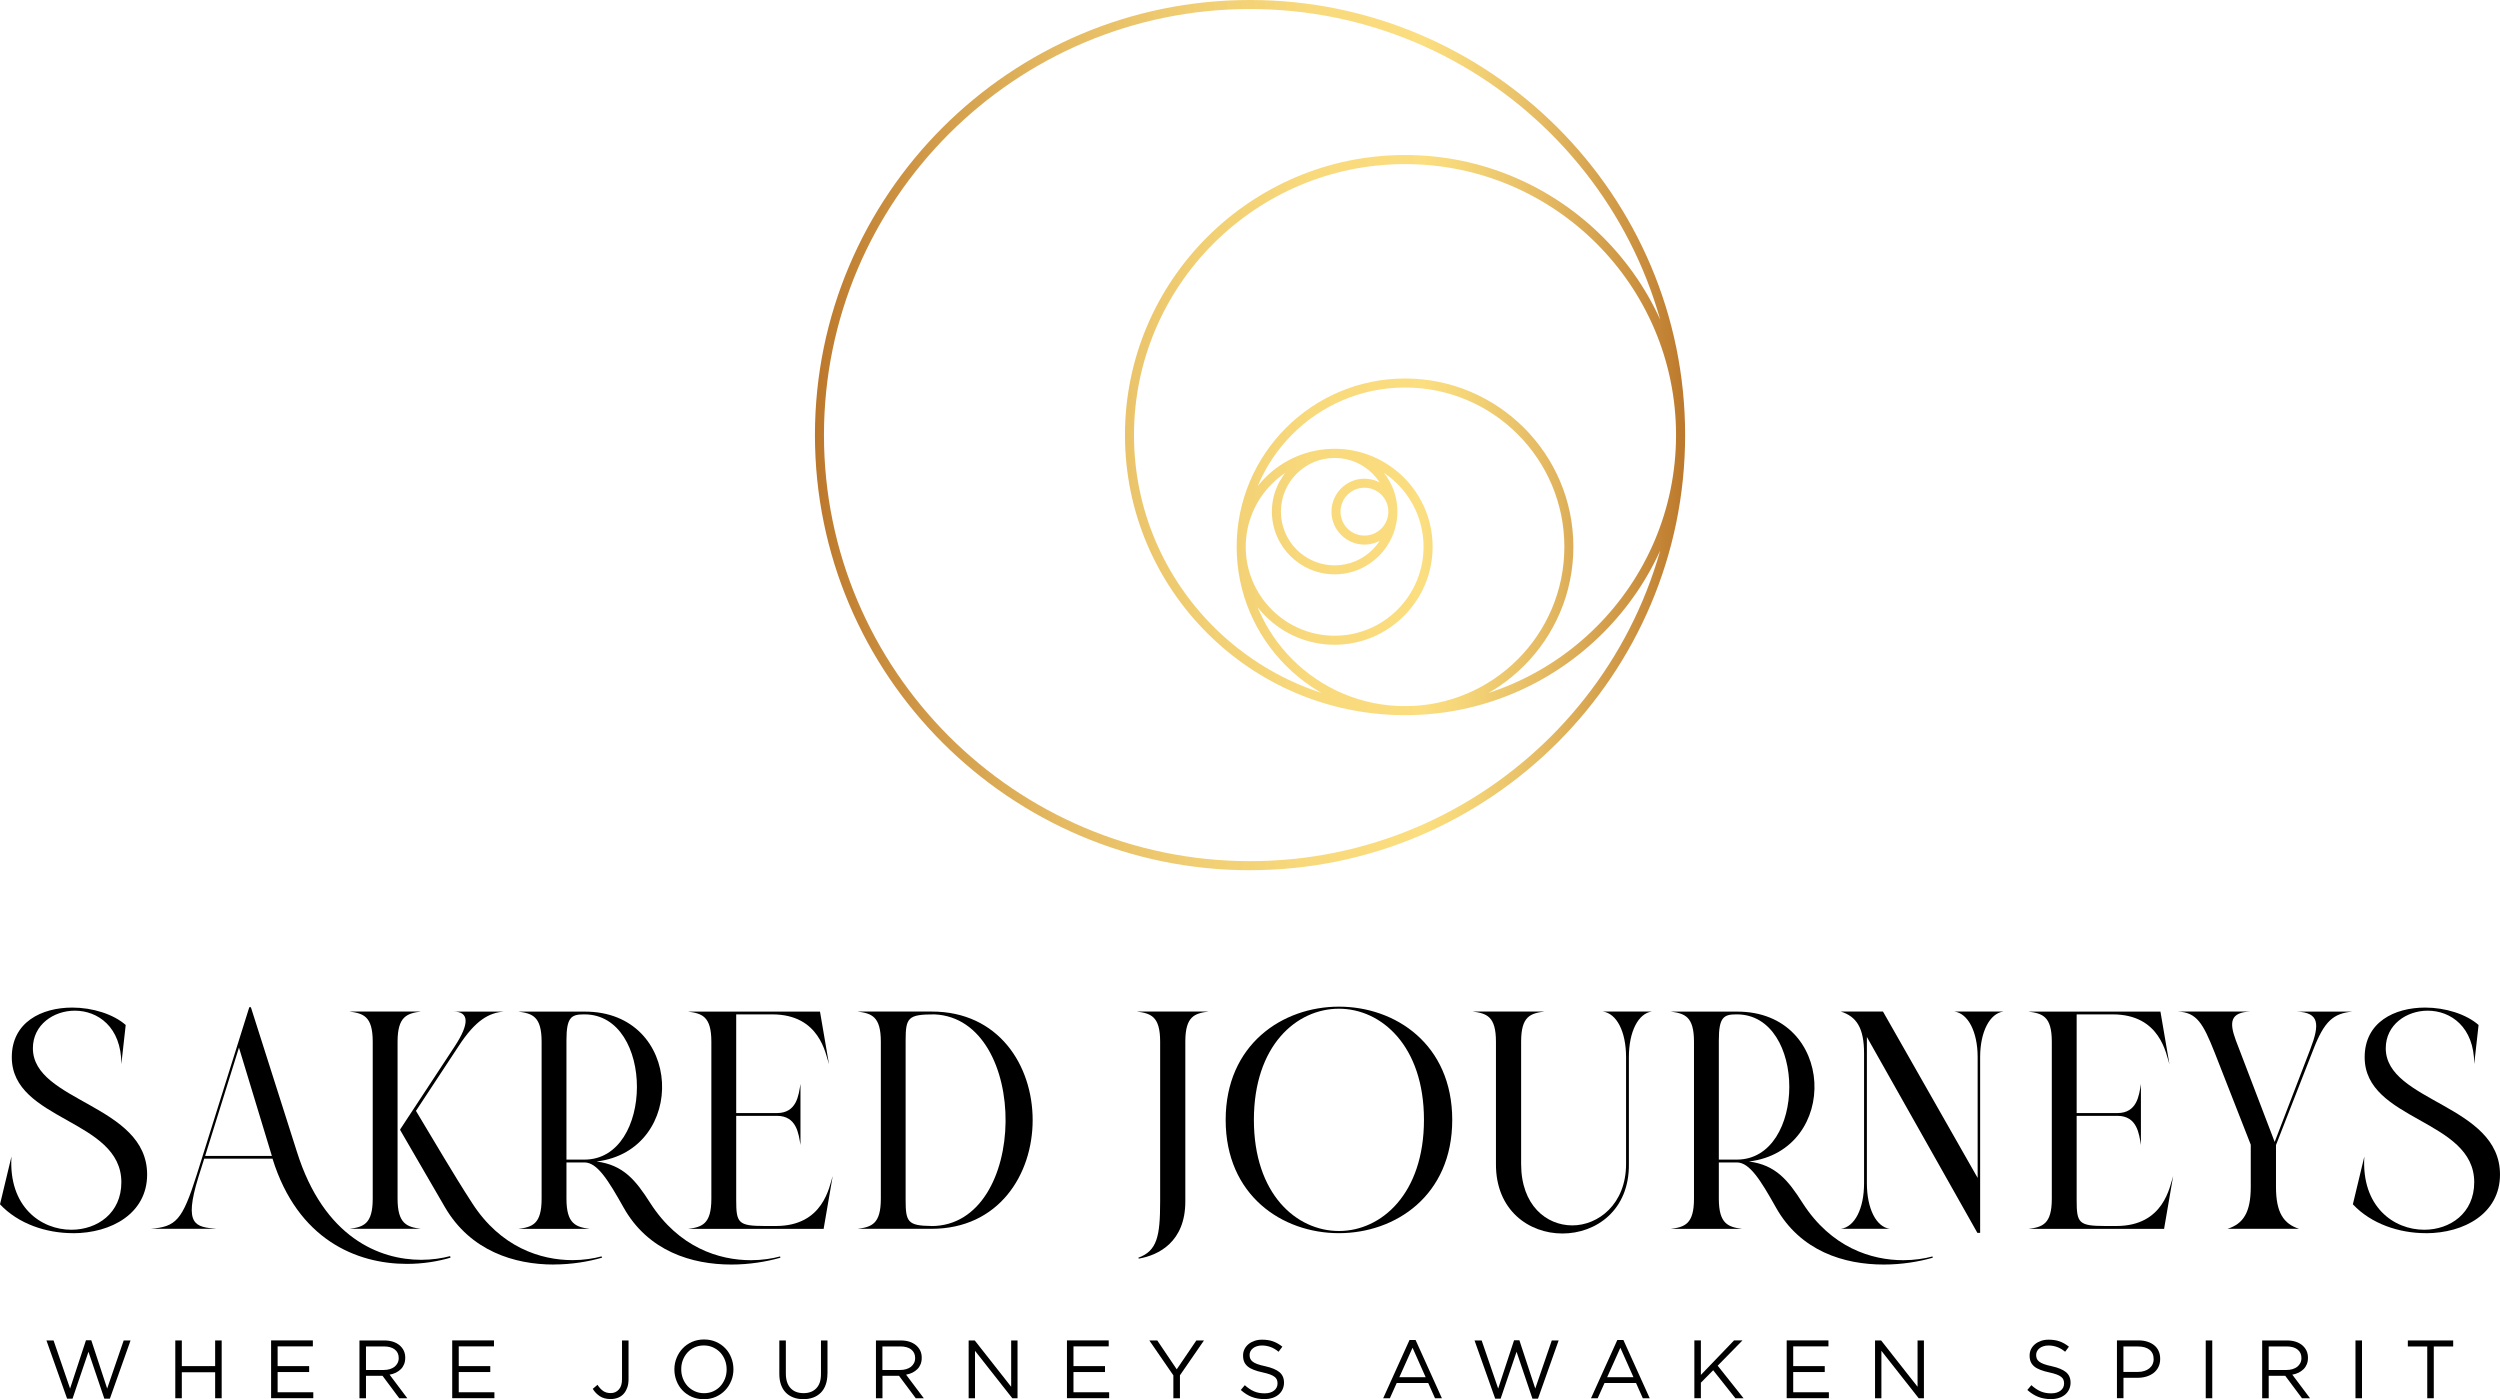 <?xml version="1.0" encoding="UTF-8"?>
<svg xmlns="http://www.w3.org/2000/svg" xmlns:xlink="http://www.w3.org/1999/xlink" id="Capa_2" data-name="Capa 2" viewBox="0 0 459.79 257.34">
  <defs>
    <style>
      .cls-1 {
        fill: url(#_Новый_образец_градиента);
      }

      .cls-1, .cls-2 {
        stroke-width: 0px;
      }

      .cls-2 {
        fill: #000;
      }
    </style>
    <linearGradient id="_Новый_образец_градиента" data-name="Новый образец градиента" x1="149.87" y1="80.02" x2="309.92" y2="80.02" gradientUnits="userSpaceOnUse">
      <stop offset="0" stop-color="#bc782c"></stop>
      <stop offset=".14" stop-color="#d29c4a"></stop>
      <stop offset=".28" stop-color="#e4b961"></stop>
      <stop offset=".43" stop-color="#f0cd72"></stop>
      <stop offset=".57" stop-color="#f8d97c"></stop>
      <stop offset=".7" stop-color="#fbde80"></stop>
      <stop offset=".75" stop-color="#f4d477"></stop>
      <stop offset=".84" stop-color="#e4b962"></stop>
      <stop offset=".95" stop-color="#ca8f3e"></stop>
      <stop offset="1" stop-color="#bc782c"></stop>
    </linearGradient>
  </defs>
  <g id="Capa_1-2" data-name="Capa 1">
    <g>
      <g>
        <path class="cls-2" d="M15.8,246.5h.99l2.92,8.88,3.04-8.85h1.26l-3.8,10.71h-1.02l-2.92-8.63-2.93,8.63h-1l-3.8-10.71h1.31l3.04,8.85,2.92-8.88Z"></path>
        <path class="cls-2" d="M33.44,252.38v4.78h-1.2v-10.63h1.2v4.72h6.13v-4.72h1.2v10.63h-1.2v-4.78h-6.13Z"></path>
        <path class="cls-2" d="M57.54,247.62h-6.48v3.63h5.8v1.09h-5.8v3.72h6.56v1.09h-7.76v-10.63h7.68v1.09Z"></path>
        <path class="cls-2" d="M73.43,257.16l-3.08-4.13h-3.04v4.13h-1.2v-10.63h4.57c.59,0,1.12.08,1.59.23.47.15.87.37,1.21.65.33.28.59.61.78,1,.18.39.27.82.27,1.3,0,.45-.07.84-.21,1.19-.14.35-.34.65-.6.91s-.57.47-.92.65c-.35.17-.74.29-1.15.36l3.26,4.34h-1.47ZM72.61,248.19c-.48-.37-1.15-.56-2.01-.56h-3.29v4.33h3.27c.4,0,.76-.05,1.1-.15s.62-.25.87-.43c.24-.19.43-.42.57-.69.14-.27.21-.58.21-.93,0-.67-.24-1.19-.72-1.56Z"></path>
        <path class="cls-2" d="M90.85,247.62h-6.48v3.63h5.8v1.09h-5.8v3.72h6.56v1.09h-7.76v-10.63h7.68v1.09Z"></path>
        <path class="cls-2" d="M115.34,255.24c-.17.46-.39.85-.68,1.15-.29.31-.64.54-1.04.69-.41.15-.85.23-1.32.23-.8,0-1.46-.18-1.99-.53s-.96-.8-1.29-1.35l.87-.74c.32.5.67.87,1.04,1.13.37.26.83.39,1.39.39.6,0,1.09-.21,1.49-.65.4-.43.59-1.07.59-1.91v-7.12h1.2v7.11c0,.61-.08,1.14-.25,1.6Z"></path>
        <path class="cls-2" d="M134.49,253.93c-.26.66-.63,1.25-1.11,1.75-.48.51-1.05.91-1.72,1.21s-1.41.45-2.22.45-1.55-.15-2.21-.44c-.66-.29-1.23-.69-1.71-1.19-.48-.5-.84-1.08-1.1-1.75s-.39-1.36-.39-2.1.13-1.44.4-2.1c.26-.66.63-1.25,1.11-1.75.48-.51,1.05-.91,1.72-1.21s1.41-.45,2.22-.45,1.55.15,2.21.44,1.23.69,1.71,1.19c.48.5.84,1.08,1.1,1.75s.39,1.36.39,2.1-.13,1.44-.39,2.1ZM133.33,250.14c-.21-.54-.5-1-.87-1.4-.37-.39-.82-.71-1.33-.94-.51-.23-1.07-.35-1.68-.35s-1.17.11-1.68.34c-.51.23-.95.54-1.31.93-.36.4-.65.86-.86,1.39-.21.53-.31,1.1-.31,1.71s.1,1.18.31,1.72c.21.54.5,1,.87,1.4.37.39.82.71,1.33.94.51.23,1.07.35,1.68.35s1.17-.11,1.68-.34c.51-.23.95-.54,1.31-.93s.65-.86.86-1.39c.21-.53.31-1.1.31-1.71s-.1-1.18-.31-1.72Z"></path>
        <path class="cls-2" d="M152.18,252.62c0,.78-.11,1.46-.32,2.05s-.51,1.08-.9,1.47c-.39.39-.86.69-1.4.89-.54.2-1.15.3-1.81.3s-1.26-.1-1.8-.3c-.54-.2-1.01-.49-1.4-.88s-.69-.87-.9-1.45-.32-1.24-.32-1.99v-6.18h1.2v6.1c0,1.15.29,2.04.86,2.66.57.62,1.37.93,2.39.93s1.76-.29,2.34-.88c.58-.59.87-1.46.87-2.63v-6.18h1.2v6.09Z"></path>
        <path class="cls-2" d="M168.42,257.16l-3.08-4.13h-3.04v4.13h-1.2v-10.63h4.57c.59,0,1.12.08,1.59.23.47.15.87.37,1.21.65.33.28.59.61.78,1,.18.39.27.82.27,1.3,0,.45-.07.84-.21,1.19-.14.35-.34.65-.6.91s-.57.47-.92.65c-.35.17-.74.29-1.15.36l3.26,4.34h-1.47ZM167.59,248.19c-.48-.37-1.15-.56-2.01-.56h-3.29v4.33h3.27c.4,0,.76-.05,1.1-.15s.62-.25.87-.43c.24-.19.43-.42.57-.69.14-.27.21-.58.21-.93,0-.67-.24-1.19-.72-1.56Z"></path>
        <path class="cls-2" d="M185.97,246.53h1.17v10.63h-.96l-6.86-8.72v8.72h-1.17v-10.63h1.12l6.7,8.52v-8.52Z"></path>
        <path class="cls-2" d="M203.91,247.62h-6.48v3.63h5.8v1.09h-5.8v3.72h6.56v1.09h-7.76v-10.63h7.68v1.09Z"></path>
        <path class="cls-2" d="M217,257.16h-1.2v-4.21l-4.42-6.42h1.46l3.58,5.31,3.61-5.31h1.4l-4.42,6.41v4.22Z"></path>
        <path class="cls-2" d="M229.93,249.86c.08.2.23.39.44.56.21.17.51.32.88.46.38.14.86.27,1.44.39,1.18.26,2.06.63,2.62,1.09.56.47.84,1.11.84,1.93,0,.46-.09.87-.27,1.25-.18.38-.43.7-.74.96-.32.26-.7.47-1.14.61-.45.14-.93.21-1.46.21-.85,0-1.63-.14-2.33-.41s-1.37-.7-2.01-1.27l.74-.88c.56.51,1.12.88,1.69,1.13.57.25,1.22.37,1.96.37s1.29-.17,1.72-.5c.43-.33.65-.78.65-1.32,0-.25-.04-.48-.12-.68-.08-.2-.22-.38-.43-.54s-.48-.31-.84-.44c-.36-.13-.82-.26-1.38-.38-.61-.13-1.14-.28-1.59-.46-.45-.17-.83-.38-1.12-.62-.29-.24-.51-.53-.65-.85-.14-.32-.21-.71-.21-1.16s.09-.82.26-1.17c.17-.35.42-.66.73-.92.31-.26.68-.46,1.11-.61.42-.15.89-.22,1.4-.22.78,0,1.46.11,2.04.32.58.21,1.15.54,1.69.97l-.7.93c-.5-.41-.99-.7-1.5-.88-.5-.18-1.03-.27-1.57-.27-.34,0-.66.05-.93.14-.28.09-.52.21-.71.37s-.35.33-.46.55c-.11.21-.16.44-.16.68s.04.48.12.68Z"></path>
        <path class="cls-2" d="M265.21,257.16h-1.29l-1.25-2.81h-5.79l-1.26,2.81h-1.23l4.84-10.71h1.12l4.84,10.71ZM259.79,247.87l-2.43,5.42h4.84l-2.41-5.42Z"></path>
        <path class="cls-2" d="M278.45,246.5h.99l2.92,8.88,3.04-8.85h1.26l-3.8,10.71h-1.02l-2.92-8.63-2.93,8.63h-1l-3.8-10.71h1.31l3.04,8.85,2.92-8.88Z"></path>
        <path class="cls-2" d="M303.43,257.16h-1.29l-1.25-2.81h-5.79l-1.26,2.81h-1.23l4.84-10.71h1.12l4.84,10.71ZM298.01,247.87l-2.43,5.42h4.84l-2.41-5.42Z"></path>
        <path class="cls-2" d="M320.66,257.16h-1.5l-4.08-5.15-2.26,2.29v2.85h-1.2v-10.63h1.2v6.35l6.1-6.35h1.55l-4.56,4.65,4.75,5.98Z"></path>
        <path class="cls-2" d="M336.28,247.62h-6.48v3.63h5.8v1.09h-5.8v3.72h6.56v1.09h-7.76v-10.63h7.68v1.09Z"></path>
        <path class="cls-2" d="M352.67,246.53h1.17v10.63h-.96l-6.86-8.72v8.72h-1.17v-10.63h1.12l6.7,8.52v-8.52Z"></path>
        <path class="cls-2" d="M374.59,249.86c.08.2.23.39.44.56.21.17.51.32.88.46.38.14.86.27,1.44.39,1.18.26,2.06.63,2.62,1.09.56.47.84,1.11.84,1.93,0,.46-.09.87-.27,1.25-.18.38-.43.7-.74.96-.32.26-.7.47-1.14.61-.45.14-.93.21-1.46.21-.85,0-1.63-.14-2.33-.41s-1.37-.7-2.01-1.27l.74-.88c.56.51,1.12.88,1.69,1.13.57.25,1.22.37,1.96.37s1.29-.17,1.72-.5c.43-.33.65-.78.65-1.32,0-.25-.04-.48-.12-.68-.08-.2-.22-.38-.43-.54s-.48-.31-.84-.44c-.36-.13-.82-.26-1.38-.38-.61-.13-1.14-.28-1.59-.46-.45-.17-.83-.38-1.12-.62-.29-.24-.51-.53-.65-.85-.14-.32-.21-.71-.21-1.16s.09-.82.26-1.17c.17-.35.42-.66.73-.92.31-.26.68-.46,1.11-.61.42-.15.89-.22,1.4-.22.78,0,1.46.11,2.04.32.58.21,1.15.54,1.69.97l-.7.93c-.5-.41-.99-.7-1.5-.88-.5-.18-1.03-.27-1.57-.27-.34,0-.66.05-.93.14-.28.09-.52.21-.71.37s-.35.33-.46.55c-.11.21-.16.44-.16.68s.04.48.12.68Z"></path>
        <path class="cls-2" d="M396.96,251.43c-.22.44-.52.8-.9,1.09-.38.29-.82.51-1.33.66-.51.15-1.04.22-1.61.22h-2.58v3.75h-1.2v-10.63h3.98c.6,0,1.14.08,1.63.24s.91.38,1.26.67c.35.29.62.64.8,1.06.19.42.28.89.28,1.42,0,.58-.11,1.08-.33,1.52ZM395.31,248.22c-.52-.39-1.22-.58-2.08-.58h-2.7v4.68h2.63c.44,0,.83-.05,1.2-.17.36-.11.67-.27.93-.48.26-.21.46-.46.59-.74.14-.29.21-.61.21-.96,0-.77-.26-1.35-.78-1.74Z"></path>
        <path class="cls-2" d="M406.87,246.53v10.63h-1.2v-10.63h1.2Z"></path>
        <path class="cls-2" d="M423.37,257.16l-3.08-4.13h-3.04v4.13h-1.2v-10.63h4.57c.59,0,1.12.08,1.59.23.47.15.87.37,1.21.65.33.28.59.61.78,1,.18.39.27.82.27,1.3,0,.45-.07.84-.21,1.19-.14.35-.34.65-.6.91s-.57.47-.92.65c-.35.17-.74.29-1.15.36l3.26,4.34h-1.47ZM422.55,248.19c-.48-.37-1.15-.56-2.01-.56h-3.29v4.33h3.27c.4,0,.76-.05,1.1-.15s.62-.25.87-.43c.24-.19.43-.42.57-.69.14-.27.21-.58.21-.93,0-.67-.24-1.19-.72-1.56Z"></path>
        <path class="cls-2" d="M434.41,246.53v10.63h-1.2v-10.63h1.2Z"></path>
        <path class="cls-2" d="M447.61,257.16h-1.2v-9.52h-3.57v-1.11h8.34v1.11h-3.57v9.52Z"></path>
      </g>
      <g>
        <path class="cls-2" d="M13.42,226.8c-4.91,0-10.05-1.71-13.42-5.31l2.11-8.79c-.57,9.25,5.42,13.47,11.02,13.47,4.74,0,9.19-3.03,9.19-8.73,0-11.64-20.15-11.25-20.15-23,0-6.45,5.48-9.13,11.13-9.13,3.71,0,7.54,1.2,9.82,3.2l-.8,7.19c0-6.85-4.34-9.82-8.56-9.82-3.88,0-7.71,2.57-7.71,6.91,0,9.88,21.01,10.33,21.01,23.23,0,7.13-6.56,10.79-13.64,10.79Z"></path>
        <path class="cls-2" d="M74.84,232.45c-9.25,0-20.09-4.45-24.72-19.35h-12.56l-1.08,3.42c-2.74,8.9-.51,9.13,3.37,9.48h-12.16c4.68-.4,5.82-1.48,8.51-9.99l9.65-30.77h.29l8.45,26.54c4.97,15.87,15.24,19.92,22.89,19.92,2,0,3.83-.29,5.31-.68l.06.29c-2.34.69-5.08,1.14-7.99,1.14ZM37.73,212.59h12.27l-6.05-19.92-6.22,19.92Z"></path>
        <path class="cls-2" d="M77.4,226h-13.13c2.57-.34,4.28-.86,4.28-5.54v-28.88c0-4.68-1.71-5.19-4.28-5.54h13.13c-2.51.34-4.28.86-4.28,5.54v28.88c0,4.68,1.77,5.19,4.28,5.54ZM101.84,232.57c-7.25,0-15.3-2.51-19.98-10.5l-8.28-14.27.06-.06h-.06l10.05-15.3c2.74-4.17,2.68-6.39-.23-6.39h9.25c-2.68.23-5.14,1.48-8.33,6.39l-7.82,11.87c3.42,5.65,6.74,11.42,10.33,16.95,5.25,8.16,12.62,10.5,18.49,10.5,2,0,3.83-.29,5.31-.69l.11.23c-2.51.74-5.65,1.26-8.9,1.26Z"></path>
        <path class="cls-2" d="M134.49,232.57c-7.25,0-15.3-2.45-19.81-10.5-2.85-5.08-4.85-8.28-7.19-8.28h-3.31v6.68c0,4.68,1.77,5.19,4.28,5.54h-13.13c2.57-.34,4.28-.86,4.28-5.54v-28.88c0-4.68-1.71-5.19-4.28-5.54h12.16c18.27-.06,19.01,25.52,2.23,27.57,4.91.63,7.19,3.42,9.88,7.65,5.25,8.16,12.62,10.5,18.5,10.5,2.05,0,3.88-.29,5.37-.69l.06.23c-2.57.74-5.71,1.26-9.02,1.26ZM104.18,213.27h3.31c12.84,0,12.9-26.71,0-26.71h-.11c-2.34,0-3.2.57-3.2,4.79v21.92Z"></path>
        <path class="cls-2" d="M151.5,225.95v.06h-24.95c2.57-.34,4.28-.86,4.28-5.54v-28.88c0-4.68-1.71-5.19-4.28-5.54h24.26l1.66,9.7c-.63-1.88-1.66-9.19-10.45-9.19h-6.62v18.15h7.48c3.65,0,4-3.25,4.34-5.37v11.25c-.34-2.06-.69-5.37-4.34-5.37h-7.48v15.47c0,4.22.34,4.79,5.25,4.79h2.05c8.79,0,9.82-7.31,10.45-9.19l-1.66,9.65Z"></path>
        <path class="cls-2" d="M171.3,226h-13.58c2.57-.34,4.28-.86,4.28-5.54v-28.88c0-4.68-1.71-5.19-4.28-5.54h13.58c24.83-.06,24.83,39.96,0,39.96ZM171.3,225.49c17.98,0,18.21-38.13.57-38.93-4.85,0-5.31.57-5.31,4.79v29.34c0,4.05.4,4.74,4.74,4.79Z"></path>
        <path class="cls-2" d="M209.43,231.48l-.06-.17c3.42-1.26,4-3.88,4-10.33v-29.4c0-4.68-1.71-5.19-4.28-5.54h13.19c-2.57.34-4.28.86-4.28,5.54v29.4c0,7.42-4.91,9.88-8.56,10.5Z"></path>
        <path class="cls-2" d="M246.25,226.8c-10.45,0-20.83-6.96-20.83-20.83s10.45-20.83,20.83-20.83,20.84,6.91,20.84,20.83-10.45,20.83-20.84,20.83ZM246.25,226.4c7.82,0,15.64-6.85,15.64-20.44s-7.82-20.44-15.64-20.44-15.64,6.79-15.64,20.44,7.82,20.44,15.64,20.44Z"></path>
        <path class="cls-2" d="M287.35,226.86c-6.17,0-12.27-4.28-12.22-12.79v-22.49c0-4.68-1.71-5.19-4.28-5.54h13.19c-2.57.34-4.28.86-4.28,5.54v22.49c0,7.65,4.68,11.3,9.42,11.3s9.88-3.88,9.88-11.3v-19.64c0-4.68-1.71-8.05-4.28-8.39h9.02c-2.51.34-4.22,3.71-4.22,8.39v19.64c.11,8.51-6.05,12.79-12.22,12.79Z"></path>
        <path class="cls-2" d="M346.43,232.57c-7.25,0-15.3-2.45-19.81-10.5-2.85-5.08-4.85-8.28-7.19-8.28h-3.31v6.68c0,4.68,1.77,5.19,4.28,5.54h-13.13c2.57-.34,4.28-.86,4.28-5.54v-28.88c0-4.68-1.71-5.19-4.28-5.54h12.16c18.27-.06,19.01,25.52,2.23,27.57,4.91.63,7.19,3.42,9.88,7.65,5.25,8.16,12.62,10.5,18.5,10.5,2.05,0,3.88-.29,5.37-.69l.06.23c-2.57.74-5.71,1.26-9.02,1.26ZM316.12,213.27h3.31c12.84,0,12.9-26.71,0-26.71h-.11c-2.34,0-3.2.57-3.2,4.79v21.92Z"></path>
        <path class="cls-2" d="M364.18,194.43v32.31h-.51l-20.32-36.02v26.89c0,4.68,1.71,8.05,4.22,8.39h-9.02c2.57-.34,4.28-3.71,4.28-8.39v-23.86c0-4.68-1.37-6.79-4.28-7.71h7.76l17.41,30.6v-22.21c0-4.68-1.77-8.05-4.28-8.39h9.02c-2.51.34-4.28,3.71-4.28,8.39Z"></path>
        <path class="cls-2" d="M398.03,225.95v.06h-24.95c2.57-.34,4.28-.86,4.28-5.54v-28.88c0-4.68-1.71-5.19-4.28-5.54h24.26l1.66,9.7c-.63-1.88-1.66-9.19-10.45-9.19h-6.62v18.15h7.48c3.65,0,4-3.25,4.34-5.37v11.25c-.34-2.06-.69-5.37-4.34-5.37h-7.48v15.47c0,4.22.34,4.79,5.25,4.79h2.05c8.79,0,9.82-7.31,10.45-9.19l-1.66,9.65Z"></path>
        <path class="cls-2" d="M422.86,226h-13.19c2.91-.91,4.28-3.03,4.28-7.71v-7.76l-6.62-16.9c-2.17-5.48-3.31-7.42-6.79-7.59h13.3c-3.65.17-3.88,1.94-2.63,5.31l7.14,18.67,6.51-16.95c1.83-4.74,1.71-6.85-2.45-7.02h10.22c-3.48.34-5.14,1.71-7.19,7.02l-6.85,17.52v7.71c0,4.68,1.37,6.79,4.28,7.71Z"></path>
        <path class="cls-2" d="M446.15,226.8c-4.91,0-10.05-1.71-13.42-5.31l2.11-8.79c-.57,9.25,5.42,13.47,11.02,13.47,4.74,0,9.19-3.03,9.19-8.73,0-11.64-20.15-11.25-20.15-23,0-6.45,5.48-9.13,11.13-9.13,3.71,0,7.54,1.2,9.82,3.2l-.8,7.19c0-6.85-4.34-9.82-8.56-9.82-3.88,0-7.71,2.57-7.71,6.91,0,9.88,21.01,10.33,21.01,23.23,0,7.13-6.56,10.79-13.64,10.79Z"></path>
      </g>
      <path class="cls-1" d="M229.9,160.05c-44.12,0-80.02-35.9-80.02-80.02S185.77,0,229.9,0s80.02,35.9,80.02,80.02-35.9,80.02-80.02,80.02ZM229.9,1.66c-43.21,0-78.36,35.15-78.36,78.36s35.15,78.36,78.36,78.36,78.36-35.15,78.36-78.36S273.1,1.66,229.9,1.66ZM258.41,131.53c-28.4,0-51.51-23.11-51.51-51.51s23.11-51.51,51.51-51.51,51.51,23.11,51.51,51.51-23.11,51.51-51.51,51.51ZM258.41,30.18c-27.48,0-49.85,22.36-49.85,49.84s22.36,49.84,49.85,49.84,49.84-22.36,49.84-49.84-22.36-49.84-49.84-49.84ZM258.41,131.53c-17.07,0-30.97-13.89-30.97-30.96s13.89-30.96,30.97-30.96,30.96,13.89,30.96,30.96-13.89,30.96-30.96,30.96ZM258.41,71.27c-16.16,0-29.3,13.14-29.3,29.3s13.14,29.3,29.3,29.3,29.3-13.14,29.3-29.3-13.14-29.3-29.3-29.3ZM245.46,118.58c-9.93,0-18.02-8.08-18.02-18.02s8.08-18.02,18.02-18.02,18.02,8.08,18.02,18.02-8.08,18.02-18.02,18.02ZM245.46,84.22c-9.02,0-16.35,7.33-16.35,16.35s7.33,16.35,16.35,16.35,16.35-7.33,16.35-16.35-7.33-16.35-16.35-16.35ZM245.46,105.63c-6.36,0-11.54-5.18-11.54-11.54s5.18-11.54,11.54-11.54,11.54,5.18,11.54,11.54-5.18,11.54-11.54,11.54ZM245.46,84.22c-5.45,0-9.88,4.43-9.88,9.88s4.43,9.88,9.88,9.88,9.88-4.43,9.88-9.88-4.43-9.88-9.88-9.88ZM250.94,100.16c-3.34,0-6.06-2.72-6.06-6.06s2.72-6.06,6.06-6.06,6.06,2.72,6.06,6.06-2.72,6.06-6.06,6.06ZM250.94,89.7c-2.42,0-4.4,1.97-4.4,4.4s1.97,4.4,4.4,4.4,4.4-1.97,4.4-4.4-1.97-4.4-4.4-4.4Z"></path>
    </g>
  </g>
</svg>
